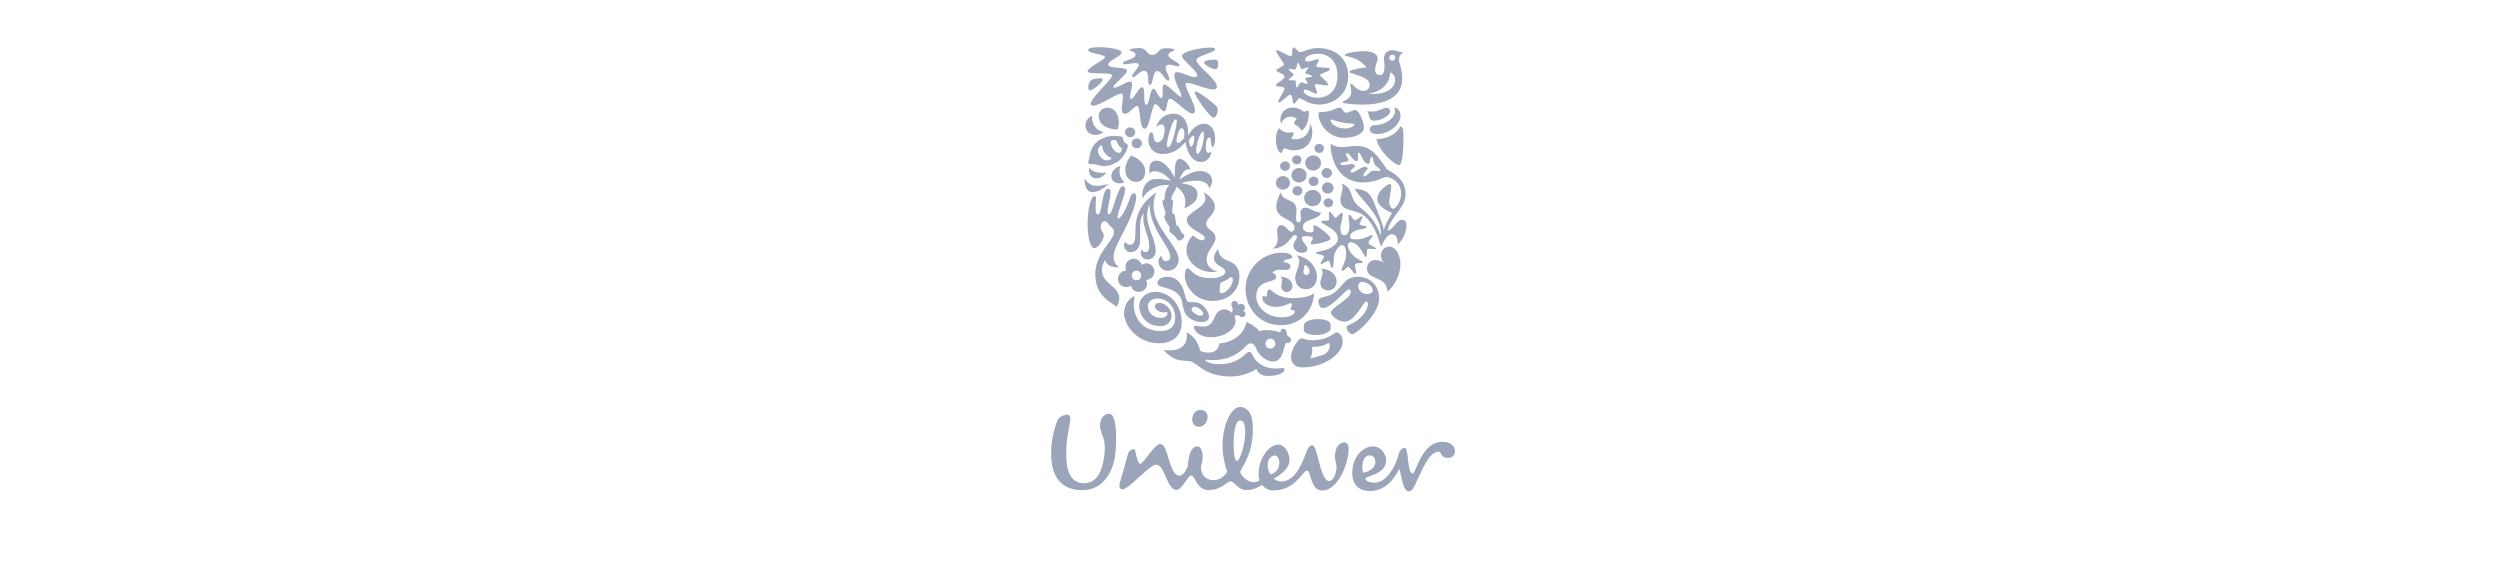 <svg width="177" height="40" viewBox="0 0 177 40" fill="none" xmlns="http://www.w3.org/2000/svg">
<path d="M102.15 31.282C102.674 31.285 103.016 31.574 103.013 31.942C103.012 32.199 102.814 32.422 102.536 32.42C101.946 32.416 102.095 31.985 101.85 31.983C101.193 31.979 100.709 33.207 100.211 34.276C100.012 34.706 99.896 34.785 99.732 34.784C99.32 34.781 99.231 33.677 99.069 33.197C98.72 33.914 98.058 34.773 96.975 34.767C96.352 34.763 95.733 34.439 95.739 33.465C95.746 32.378 96.472 31.599 97.21 31.603C97.768 31.607 98.141 32.169 98.139 32.568C98.132 33.64 96.687 33.662 96.686 33.886C96.684 34.094 97.061 34.177 97.274 34.178C98.194 34.184 98.818 32.978 99.026 32.158C99.062 32.015 99.193 31.711 99.456 31.713C99.752 31.715 99.609 33.52 100.019 33.523C100.266 33.525 100.607 31.272 102.15 31.282ZM88.69 29.98C88.798 31.911 88.133 32.713 87.798 33.407C87.852 33.677 88.319 34.138 88.761 34.141C88.925 34.142 89.123 34.063 89.173 33.999C89.141 33.888 89.108 33.744 89.109 33.535C89.117 32.416 89.861 31.477 90.501 31.481C91.01 31.485 91.301 32.142 91.298 32.574C91.295 33.085 90.849 33.499 90.19 33.894C90.305 34.006 90.517 34.088 90.698 34.089C91.633 34.095 92.13 32.995 92.499 31.989C92.566 31.798 92.683 31.527 92.912 31.529C93.306 31.531 93.454 34.058 94.109 34.062C94.389 34.064 94.621 33.505 94.624 33.074C94.626 32.754 94.512 32.721 94.515 32.258C94.518 31.747 94.8 31.317 95.178 31.32C95.407 31.321 95.489 31.544 95.487 31.815C95.48 32.839 94.713 34.737 93.599 34.73C92.76 34.725 92.835 33.318 92.54 33.317C92.21 33.315 91.742 34.734 90.12 34.724C89.856 34.723 89.578 34.593 89.351 34.336C88.956 34.59 88.626 34.699 88.249 34.697C87.643 34.693 87.384 34.084 87.138 34.083C86.842 34.081 86.511 34.702 85.526 34.696C84.739 34.691 84.614 33.669 84.336 33.667C84.089 33.665 83.705 34.685 83.296 34.682C82.606 34.678 82.471 32.904 81.863 32.9C81.387 32.897 79.873 34.689 79.465 34.645C79.301 34.628 79.233 34.508 79.251 34.348C79.276 34.127 79.475 33.536 79.556 33.257C79.692 32.772 79.817 32.24 79.886 32.07C79.954 31.899 80.138 31.778 80.284 31.792C80.357 31.799 80.378 31.933 80.401 32.044C80.481 32.44 80.594 32.843 80.725 32.844C80.955 32.846 81.725 31.427 82.168 31.43C82.71 31.433 82.76 33.672 83.498 33.677C83.745 33.678 83.928 33.392 84.093 33.041C84.114 32.448 84.283 31.604 84.775 31.607C85.12 31.609 85.279 32.361 85.028 33.015C85.023 33.798 85.546 33.993 85.892 33.995C86.137 33.996 86.561 33.922 86.897 33.404C86.709 32.991 86.579 32.158 86.562 31.855C86.474 30.305 87.096 28.851 87.767 28.815C88.259 28.789 88.649 29.245 88.69 29.98ZM78.891 29.716C79.035 30.229 79.048 30.899 78.992 31.858C78.918 33.169 78.235 34.747 76.562 34.704C75.119 34.665 74.486 33.749 74.428 32.358C74.401 31.703 74.453 31.048 74.738 30.123C74.889 29.627 75.022 29.452 75.481 29.359C75.842 29.297 75.807 29.664 75.723 30.097C75.537 31.054 75.45 31.517 75.51 32.604C75.567 33.756 76.106 34.207 76.697 34.211C77.582 34.233 77.98 33.516 78.152 32.477C78.288 31.647 78.192 31.247 78.111 30.991C78.065 30.845 77.93 30.518 77.895 30.276C77.816 29.742 78.105 29.392 78.369 29.313C78.665 29.234 78.779 29.38 78.891 29.716ZM90.251 32.248C90.102 32.247 89.758 32.404 89.754 32.916C89.752 33.317 89.897 33.508 89.963 33.59C90.439 33.448 90.573 33.064 90.576 32.745C90.577 32.474 90.43 32.249 90.251 32.248ZM96.992 32.242C96.368 32.238 96.412 33.229 96.509 33.469C96.969 33.393 97.265 33.122 97.349 32.883C97.433 32.642 97.337 32.244 96.992 32.242ZM87.774 29.773C87.447 29.791 87.29 30.791 87.35 31.844C87.388 32.532 87.492 32.638 87.59 32.632C87.771 32.623 88.212 31.398 88.156 30.408C88.13 29.961 88.02 29.758 87.774 29.773ZM84.989 29.019C85.268 29.02 85.473 29.196 85.494 29.453C85.525 29.821 85.26 30.219 84.9 30.217C84.587 30.215 84.429 29.997 84.41 29.733C84.382 29.333 84.677 29.017 84.989 29.019ZM88.244 22.806C88.62 22.929 89.05 23.272 89.155 23.449C89.304 23.396 89.479 23.369 89.68 23.369C89.961 23.369 90.276 23.421 90.653 23.536C90.67 23.421 90.688 23.28 90.863 23.279C91.126 23.279 91.056 23.57 91.144 23.737C91.188 23.825 91.407 23.878 91.407 24.054C91.407 24.222 91.266 24.284 91.179 24.284C91.144 24.284 91.1 24.275 91.074 24.266C90.899 24.328 90.891 25.596 90.156 25.596C89.612 25.597 89.113 25.148 88.893 24.585C88.832 24.418 88.701 24.312 88.578 24.312C88.438 24.312 88.359 24.339 88.193 24.524C87.721 25.044 86.933 25.493 85.96 25.494C85.662 25.494 85.426 25.468 85.365 25.469C85.329 25.469 85.329 25.477 85.329 25.486C85.329 25.548 85.627 25.786 86.276 25.785C87.817 25.784 88.193 24.911 88.438 24.911C88.473 24.911 88.578 24.911 88.64 25.052C88.999 25.896 89.784 26.089 90.274 26.089C90.695 26.088 90.673 26.053 90.804 26.053C90.936 26.053 90.945 26.132 90.945 26.185C90.945 26.379 90.515 26.618 89.754 26.619C89.307 26.619 89.035 26.381 88.956 26.117C88.519 26.399 87.853 26.655 87.196 26.656C85.401 26.657 84.945 25.873 84.384 25.619C83.954 25.426 83.298 25.805 82.377 24.775C82.5 24.802 82.667 24.81 82.798 24.81C83.603 24.809 84.032 24.413 84.031 23.779C84.031 23.699 84.022 23.612 84.014 23.533C84.259 23.63 84.82 24.051 84.952 24.799C84.97 24.888 85.329 24.967 85.556 24.966C85.872 24.966 86.275 24.833 86.336 24.314C87.387 24.225 88.096 23.599 88.244 22.806ZM94.578 23.53C94.781 23.53 95.062 23.72 95.062 24.185C95.063 25.003 93.834 26.013 92.189 26.014C91.681 26.015 91.408 25.671 91.407 25.326C91.407 24.835 91.679 24.386 91.888 24.145C91.984 24.032 92.081 23.946 92.169 23.946C92.24 23.946 92.451 24.092 92.926 24.092C93.815 24.091 94.349 23.703 94.578 23.53ZM94.051 24.289C94 24.289 93.701 24.557 93.006 24.558L92.892 24.558C92.9 24.635 92.909 24.687 92.909 24.756C92.909 24.962 92.857 25.178 92.787 25.384L93.746 25.108C94.06 24.91 94.148 24.66 94.148 24.47C94.147 24.315 94.095 24.289 94.051 24.289ZM89.944 23.976C89.751 23.976 89.594 24.135 89.594 24.329C89.594 24.523 89.752 24.681 89.944 24.681C90.137 24.681 90.295 24.523 90.295 24.328C90.294 24.134 90.137 23.976 89.944 23.976ZM81.766 20.667C82.84 20.666 83.666 21.57 83.667 22.859C83.668 23.44 83.349 24.302 82.053 24.303C80.517 24.304 79.583 23.016 79.582 22.18C79.581 21.479 80.052 21.036 80.345 20.967C80.035 22.214 80.729 23.442 82.15 23.441C82.86 23.44 83.206 23.09 83.205 22.484C83.205 21.809 82.734 21.136 81.943 21.137C81.544 21.137 81.269 21.359 81.269 21.666C81.269 22.178 81.705 22.503 82.158 22.502C82.459 22.502 82.655 22.382 82.655 22.186C82.655 22.152 82.646 22.109 82.628 22.083C82.592 22.101 82.521 22.117 82.433 22.118C82.069 22.118 81.775 21.913 81.775 21.708C81.775 21.546 81.89 21.444 82.05 21.444C82.583 21.444 82.947 21.972 82.948 22.356C82.948 22.748 82.656 23.09 82.158 23.091C81.102 23.091 80.657 22.247 80.656 21.683C80.656 21.078 81.179 20.667 81.766 20.667ZM87.405 21.309C87.569 21.308 87.656 21.447 87.673 21.593C87.733 21.537 87.784 21.512 87.862 21.512C88.035 21.512 88.138 21.641 88.139 21.78C88.139 21.87 88.087 21.951 88.018 22C88.122 22.049 88.182 22.122 88.182 22.228C88.182 22.359 88.079 22.457 87.941 22.457C87.811 22.457 87.734 22.31 87.596 22.31C87.518 22.31 87.432 22.343 87.397 22.392C87.45 22.506 87.475 22.619 87.476 22.725C87.476 23.361 86.623 23.874 85.735 23.875C84.847 23.876 84.527 23.355 84.527 23.143C84.527 23.095 84.562 23.07 84.622 23.07C84.769 23.07 84.803 23.119 85.2 23.118C86.148 23.118 85.811 21.904 86.698 21.904C86.819 21.903 87.087 21.985 87.181 22.148C87.25 22.066 87.276 21.985 87.276 21.911C87.276 21.773 87.181 21.666 87.181 21.537C87.181 21.398 87.276 21.309 87.405 21.309ZM93.294 22.592C93.822 22.591 94.208 22.737 94.208 22.987L94.208 23.186C94.208 23.281 94.192 23.377 94.12 23.436C93.894 23.626 93.551 23.721 93.172 23.721C92.697 23.722 92.31 23.558 92.31 23.394L92.309 22.998C92.309 22.877 92.652 22.592 93.294 22.592ZM96.148 19.597C96.855 19.597 97.641 20.067 97.642 21.128C97.643 22.257 96.006 23.661 95.761 23.661C95.56 23.661 95.342 23.38 95.342 23.191C95.342 23.132 95.368 23.054 95.542 22.986C96.378 22.66 96.857 21.907 96.857 21.522C96.857 21.436 96.813 21.351 96.7 21.351C96.552 21.352 95.918 22.772 95.21 22.772C94.721 22.773 94.223 22.337 94.223 22.132C94.223 21.789 95.637 21.155 95.636 20.676C95.636 20.496 95.549 20.488 95.479 20.488C95.296 20.488 94.284 21.815 93.631 21.816C93.474 21.816 93.343 21.525 93.342 21.303C93.342 21.183 93.42 21.098 93.7 21.037C95.2 20.702 94.867 19.599 96.148 19.597ZM90.771 17.886C91.156 17.886 91.48 18.018 91.481 18.186C91.481 18.417 90.911 18.276 90.868 18.55C91.271 18.602 91.368 18.744 91.368 18.859C91.368 19.054 91.192 19.116 91.026 19.116C90.903 19.116 90.763 19.09 90.614 19.09C90.421 19.09 90.229 19.134 90.072 19.321C90.186 19.338 90.352 19.418 90.352 19.595C90.353 20.108 88.943 19.684 88.944 21.004C88.945 21.703 89.663 22.464 90.749 22.463C91.309 22.462 91.668 22.276 91.668 22.063C91.668 21.895 91.371 22.011 91.37 21.869C91.37 21.807 91.475 21.691 91.475 21.594C91.475 21.551 91.44 21.471 91.37 21.471C91.212 21.471 90.914 21.727 90.31 21.728C89.837 21.728 89.373 21.455 89.373 21.083C89.373 21.003 89.408 20.959 89.46 20.959C89.513 20.959 89.583 20.994 89.644 20.994C89.697 20.994 89.706 20.959 89.706 20.861C89.705 20.764 89.705 20.489 89.871 20.489C90.038 20.489 90.354 21.108 91.562 21.107C91.963 21.107 92.743 21.027 93.032 20.761C93.024 21.734 92.272 23.018 90.697 23.02C89.06 23.021 88.183 21.694 88.182 20.473C88.181 19.119 89.274 17.888 90.771 17.886ZM82.59 19.597C83.017 19.597 83.33 19.719 83.617 20.155C83.879 20.547 83.923 21.202 84.062 21.324C84.131 21.385 84.245 21.402 84.323 21.402C84.41 21.402 84.488 21.393 84.549 21.393C85.175 21.393 85.602 22.099 85.602 22.413C85.603 22.701 85.351 22.805 85.038 22.806C84.663 22.806 84.237 22.589 84.019 22.345C83.854 22.171 83.767 21.821 83.697 21.394C83.626 20.949 83.278 20.573 82.582 20.401C82.025 20.261 81.947 20.157 81.947 20.008C81.947 19.764 82.286 19.598 82.59 19.597ZM84.575 21.715C84.48 21.715 84.358 21.786 84.358 21.916C84.359 22.074 84.75 22.353 85.011 22.353C85.141 22.353 85.185 22.274 85.185 22.213C85.184 21.986 84.793 21.715 84.575 21.715ZM79.492 13.181C79.607 13.181 79.66 13.294 79.661 13.408C79.661 13.826 79.121 15.03 79.121 15.37C79.121 15.422 79.139 15.466 79.183 15.466C79.406 15.466 79.848 14.524 79.989 14.053C80.069 13.808 80.175 13.677 80.273 13.677C80.362 13.677 80.442 13.773 80.442 13.974C80.442 14.445 79.999 15.553 79.61 16.295C79.309 16.87 78.84 17.699 78.84 18.161C78.841 18.397 78.885 18.64 79.231 18.937C78.663 18.903 78.432 18.851 78.219 18.415C77.272 20.273 79.969 20.088 79.047 21.736C78.878 21.441 77.548 21.136 77.546 19.41C77.545 17.918 78.874 17.045 78.874 16.426C78.874 16.304 78.829 16.199 78.714 16.103C78.421 15.859 78.412 15.659 78.181 15.659C78.013 15.659 77.809 16.043 78.022 16.383C78.093 16.496 78.155 16.566 78.156 16.671C78.156 16.915 77.766 17.569 77.491 17.569C77.216 17.569 77.003 16.899 77.002 15.817C77.001 14.857 77.222 13.889 77.497 13.889C77.576 13.889 77.603 13.941 77.603 14.011C77.603 14.125 77.568 14.351 77.568 14.735C77.569 15.145 77.666 15.18 77.746 15.18C78.048 15.18 77.984 13.365 78.472 13.365C78.587 13.365 78.623 13.478 78.623 13.618C78.623 14.028 78.419 14.63 78.42 14.961C78.42 15.127 78.465 15.179 78.544 15.179C78.758 15.179 79.128 13.181 79.492 13.181ZM86.23 17.619C86.309 18.061 86.49 18.29 86.879 18.435C87.648 18.714 87.752 19.139 87.752 19.59C87.753 20.355 87.21 21.307 85.811 21.309C84.687 21.309 83.883 20.324 83.882 19.491C83.882 19.262 83.942 19.007 84.089 19.007C84.219 19.007 84.262 19.108 84.366 19.21C84.755 19.593 85.178 19.694 85.791 19.693C86.344 19.693 86.75 19.472 86.75 19.242C86.75 18.86 85.946 18.852 85.945 18.274C85.945 18.129 86.04 17.883 86.23 17.619ZM96.419 19.957C96.297 19.957 96.167 20.051 96.167 20.283C96.167 20.538 96.368 20.701 96.481 20.752C96.543 20.787 96.639 20.821 96.734 20.82C96.987 20.82 97.188 20.752 97.188 20.546C97.188 20.282 96.794 19.956 96.419 19.957ZM87.139 19.625C87.07 19.625 86.993 19.76 86.785 19.854C86.489 19.988 86.371 19.965 86.371 20.263C86.371 20.373 86.345 20.517 86.345 20.594C86.345 20.696 86.363 20.755 86.484 20.755C86.795 20.755 87.286 20.236 87.286 19.794C87.286 19.675 87.217 19.625 87.139 19.625ZM90.659 19.586C91.166 19.586 91.509 19.913 91.509 20.249C91.509 20.478 91.343 20.674 91.097 20.674C90.87 20.674 90.712 20.488 90.712 20.276C90.712 20.126 90.773 19.984 90.773 19.851C90.773 19.762 90.746 19.674 90.659 19.586ZM98.363 17.459C98.798 17.458 99.147 18.021 99.147 18.681C99.148 19.383 98.818 20.146 98.229 20.667C98.219 19.497 96.783 19.871 96.782 19.021C96.782 18.657 97.043 18.413 97.356 18.413C97.635 18.413 97.853 18.491 98.009 18.647C97.853 18.5 97.774 18.292 97.774 18.092C97.773 17.762 97.982 17.459 98.363 17.459ZM80.164 18.323C80.501 18.265 80.748 18.499 80.828 18.768C80.898 18.705 81.003 18.66 81.117 18.646C81.412 18.608 81.695 18.848 81.73 19.171C81.757 19.485 81.543 19.746 81.228 19.807C81.195 19.813 81.153 19.818 81.153 19.818C81.179 19.881 81.196 19.935 81.206 20.024C81.241 20.357 81.022 20.617 80.699 20.661C80.382 20.704 80.147 20.519 80.076 20.232C80.006 20.277 79.901 20.309 79.787 20.322C79.472 20.358 79.193 20.126 79.156 19.82C79.114 19.471 79.391 19.207 79.647 19.168C79.682 19.163 79.734 19.155 79.734 19.155C79.707 19.092 79.695 19.03 79.69 18.976C79.659 18.64 79.86 18.375 80.164 18.323ZM93.556 19.017C94.211 19.061 94.632 19.458 94.632 19.927C94.633 20.273 94.388 20.564 94.028 20.565C93.698 20.565 93.478 20.327 93.478 20.035C93.478 19.778 93.644 19.548 93.644 19.3C93.643 19.211 93.617 19.114 93.556 19.017ZM91.82 18.08C92.74 18.256 93.24 18.955 93.241 19.61C93.241 20.062 92.962 20.477 92.471 20.478C92.024 20.478 91.701 20.169 91.701 19.673C91.701 19.301 91.987 18.912 91.987 18.531C91.987 18.381 91.943 18.23 91.82 18.08ZM80.422 19.165C80.239 19.187 80.109 19.357 80.13 19.545C80.151 19.732 80.317 19.866 80.5 19.844C80.683 19.822 80.813 19.653 80.792 19.465C80.77 19.277 80.605 19.143 80.422 19.165ZM92.391 18.77C92.32 18.77 92.347 18.876 92.329 18.991C92.32 19.08 92.277 19.186 92.277 19.257C92.277 19.381 92.365 19.478 92.487 19.478C92.628 19.478 92.715 19.354 92.715 19.212C92.715 19.026 92.548 18.77 92.391 18.77ZM94.131 14.989C94.264 14.988 94.45 15.42 94.538 15.42C94.68 15.42 94.874 15.067 95.006 15.067C95.05 15.067 95.068 15.094 95.068 15.173C95.068 15.499 94.901 15.869 94.901 16.186C94.901 16.406 94.972 16.662 95.193 16.662C95.379 16.662 95.538 16.38 95.537 16.071C95.537 15.719 95.475 15.446 95.475 15.304C95.475 15.243 95.501 15.217 95.537 15.217C95.669 15.225 95.793 15.586 95.935 15.586C96.094 15.586 96.33 15.295 96.427 15.295C96.454 15.295 96.462 15.33 96.462 15.339C96.463 15.471 96.26 15.762 96.26 15.877C96.26 15.973 96.772 15.991 96.773 16.079C96.773 16.211 96.236 16.212 95.98 16.326C95.732 16.432 95.582 16.564 95.582 16.741C95.582 16.917 95.759 16.952 96.007 16.952C96.597 16.951 97.011 16.634 97.144 16.634C97.17 16.634 97.188 16.651 97.188 16.678C97.188 16.766 96.888 17.057 96.888 17.189C96.888 17.339 97.436 17.514 97.427 17.602C97.418 17.629 97.383 17.638 97.321 17.638C97.224 17.638 97.074 17.612 96.959 17.612C96.888 17.612 96.826 17.62 96.8 17.656C96.739 17.727 96.818 18.193 96.695 18.193C96.58 18.194 96.279 17.154 95.6 17.155C95.503 17.155 95.433 17.234 95.433 17.367C95.433 17.719 95.778 18.124 96.105 18.317C96.253 18.414 96.501 18.511 96.501 18.564C96.501 18.669 95.937 18.573 95.937 18.749C95.938 18.908 96.008 19.146 96.009 19.287C96.009 19.331 96 19.384 95.947 19.384C95.841 19.384 95.584 18.9 95.46 18.9C95.355 18.9 95.125 19.19 95.027 19.191C95.001 19.191 94.984 19.164 94.984 19.138C94.983 18.935 95.31 18.477 95.309 18.027C95.309 17.816 95.282 17.358 95.026 17.358C94.814 17.358 94.576 17.693 94.47 18.028C94.408 18.222 94.453 18.971 94.312 18.971C94.179 18.971 94.214 18.469 94.037 18.469C93.907 18.469 93.624 18.707 93.527 18.707C93.509 18.707 93.492 18.698 93.492 18.681C93.491 18.576 93.747 18.231 93.747 18.161C93.747 18.029 93.164 18.012 93.164 17.906C93.164 17.844 93.394 17.8 93.605 17.764C94.054 17.685 94.717 17.358 94.716 16.901C94.716 16.389 94.221 16.169 93.895 15.958C93.728 15.852 93.542 15.765 93.542 15.694C93.542 15.624 93.754 15.623 93.842 15.623C93.975 15.623 94.106 15.614 94.105 15.508C94.105 15.429 94.087 15.271 94.087 15.147C94.087 15.059 94.096 14.989 94.131 14.989ZM85.216 13.608C85.674 13.855 86.011 14.271 86.011 14.611C86.012 15.197 85.391 15.47 85.391 15.835C85.391 16.26 86.056 16.328 86.057 16.855C86.057 17.288 85.427 17.79 85.427 18.351C85.428 18.784 85.739 19.141 86.214 19.2C86.059 19.234 85.921 19.26 85.774 19.26C84.901 19.261 84.002 18.556 84.002 17.715C84.001 17.298 84.183 16.933 84.458 16.669C84.701 16.873 84.942 17.009 85.098 17.008C85.236 17.008 85.297 16.941 85.297 16.839C85.296 16.523 84.026 16.236 84.025 15.565C84.025 15.021 85.338 14.731 85.338 14.059C85.337 13.948 85.294 13.753 85.216 13.608ZM81.892 13.608C81.709 13.923 81.666 14.333 81.666 14.587C81.668 16.071 83.451 17.457 83.452 18.374C83.452 18.749 83.183 19.169 82.688 19.17C82.253 19.17 82.018 18.82 82.018 18.533C82.018 18.305 82.174 18.131 82.226 18.131C82.252 18.131 82.261 18.148 82.261 18.209C82.261 18.331 82.357 18.489 82.557 18.489C82.74 18.488 82.861 18.357 82.861 18.191C82.86 17.467 81.39 16.202 81.388 14.464C81.31 14.657 81.215 14.901 81.215 15.268C81.216 16.106 81.825 16.979 81.826 17.764C81.826 18.088 81.575 18.376 81.261 18.376C80.896 18.376 80.766 18.089 80.765 17.905C80.765 17.783 80.817 17.669 80.852 17.669C80.896 17.669 80.878 17.853 81.079 17.852C81.287 17.852 81.365 17.703 81.365 17.433C81.364 16.709 80.947 16.194 80.946 15.443C80.946 15.329 80.946 15.207 80.971 15.094C80.745 15.365 80.72 15.749 80.72 16.089L80.721 16.98C80.721 17.582 80.418 17.853 80.052 17.853C79.817 17.854 79.582 17.67 79.582 17.347C79.582 17.304 79.608 17.147 79.66 17.147C79.73 17.146 79.782 17.33 79.982 17.329C80.365 17.329 80.391 16.954 80.39 16.203C80.389 15.339 80.745 14.351 81.892 13.608ZM90.688 13.608C90.785 14.357 91.792 13.977 91.793 14.885C91.793 15.017 91.758 15.211 91.758 15.378C91.758 15.572 91.776 15.74 91.925 15.74C92.075 15.74 92.11 15.634 92.11 15.493C92.11 15.351 92.074 15.175 92.074 15.079C92.074 14.77 92.295 14.7 92.427 14.7C92.763 14.699 93.02 15.043 93.524 15.042C93.409 15.606 92.243 15.457 92.243 16.074C92.243 16.383 92.553 16.453 92.756 16.453C92.942 16.452 93.004 16.426 93.003 16.267C93.003 16.179 92.985 16.082 92.985 16.02C92.985 15.985 93.012 15.95 93.056 15.95C93.251 15.95 94.203 16.672 94.204 16.892C94.204 17.094 93.199 17.298 92.907 17.298C92.819 17.298 92.801 17.236 92.801 17.201C92.801 17.14 92.951 16.954 92.951 16.849C92.951 16.77 92.818 16.717 92.465 16.717C92.297 16.717 92.173 16.735 92.173 16.868C92.173 17.105 92.563 17.395 92.563 17.616C92.563 17.792 92.457 17.898 92.174 17.898C91.936 17.898 91.575 17.713 91.575 17.405C91.574 17.159 91.829 16.912 91.829 16.762C91.829 16.718 91.795 16.647 91.689 16.647C91.362 16.648 91.274 17.511 90.117 17.609C90.303 17.442 90.461 17.256 90.461 16.878C90.461 16.693 90.417 16.543 90.417 16.34C90.416 16.076 90.54 15.943 90.716 15.943C91.043 15.943 91.202 16.401 91.415 16.401C91.53 16.401 91.653 16.295 91.653 16.137C91.652 15.466 90.363 15.565 90.362 14.622C90.362 14.366 90.449 14.049 90.688 13.608ZM94.219 10.186C94.263 10.186 94.445 10.415 95.034 10.414C95.338 10.414 95.615 10.334 96.057 10.334C97.095 10.333 97.555 11.061 98.198 11.991C98.586 12.236 99.514 12.63 99.515 13.745C99.516 14.728 98.484 15.273 98.236 16.326C98.633 16.282 98.866 15.562 99.274 15.561C99.482 15.561 99.577 15.728 99.578 15.992C99.578 16.378 99.362 16.957 98.946 17.317C98.954 17.282 98.954 17.238 98.954 17.185C98.954 16.94 98.859 16.589 98.581 16.589C98.15 16.59 98.011 17.064 97.769 17.459C97.517 16.564 97.178 15.756 96.572 15.266C95.958 14.766 94.9 15.039 94.899 14.126C94.899 13.88 95.055 13.529 95.054 13.248C95.054 13.152 95.037 13.064 94.984 12.994C95.817 13.309 95.523 13.871 96.035 14.45C96.354 14.818 97.238 15.168 97.751 16.686C97.76 16.642 97.768 16.529 97.768 16.45C97.767 15.15 96.069 13.879 95.921 13.353C96.907 13.466 97.081 13.712 97.55 15.027C97.645 15.3 97.958 15.976 97.959 16.309C98.097 15.87 98.27 15.562 98.554 15.088C98.27 14.94 97.515 14.624 97.515 14.106C97.514 13.501 98.259 13.026 98.413 13.026C98.483 13.026 98.5 13.087 98.5 13.202C98.5 13.517 98.353 14.026 98.354 14.299C98.354 14.544 98.51 14.781 98.649 14.781C98.796 14.781 99.203 14.254 99.203 13.736C99.202 12.806 98.395 12.526 98.146 12.526C97.912 12.526 97.487 12.913 96.491 12.913C94.63 12.915 94.203 11.047 94.202 10.23C94.202 10.195 94.211 10.186 94.219 10.186ZM83.567 11.256C83.778 11.255 84.173 11.623 84.279 12C84.235 11.991 84.191 11.983 84.147 11.983C83.866 11.983 83.708 12.257 83.48 12.719C83.989 12.384 84.463 12.111 84.999 12.11C85.456 12.11 85.817 12.383 85.817 12.802C85.817 12.982 85.73 13.179 85.615 13.35C85.545 12.965 85.219 12.794 84.657 12.795C84.332 12.795 83.946 12.855 83.638 12.966C84.631 13.103 84.781 13.453 84.781 13.77C84.782 14.309 84.229 14.575 83.859 14.755C83.894 14.601 83.921 14.438 83.921 14.267C83.92 13.941 83.797 13.574 83.296 13.215C83.218 13.566 82.937 13.78 82.937 14.054C82.937 14.156 83.007 14.191 83.06 14.191C83.06 14.345 82.99 14.781 82.99 14.892C82.99 15.123 83.043 15.166 83.157 15.191C83.228 15.388 83.231 15.718 83.279 15.895C83.307 15.996 83.386 16.021 83.448 16.021C83.518 16.192 83.607 16.449 83.774 16.568C83.808 16.594 83.853 16.654 83.853 16.705C83.853 16.859 83.616 17.031 83.466 17.031C83.422 17.031 83.347 17.004 83.279 16.846C83.224 16.717 82.798 16.458 82.772 16.304C82.798 16.278 82.816 16.227 82.816 16.167C82.816 15.928 82.429 15.654 82.428 15.278C82.472 15.261 82.516 15.192 82.516 15.115C82.516 14.901 82.287 14.482 82.287 14.2C82.383 14.2 82.436 14.191 82.445 14.054C82.462 13.772 82.523 13.352 82.795 13.113C82.734 13.104 82.655 13.096 82.549 13.096C82.022 13.096 81.206 13.396 80.899 14.064C80.881 13.961 80.872 13.868 80.872 13.782C80.871 13.226 81.214 12.857 81.469 12.746C81.6 12.686 81.758 12.669 81.934 12.669C82.215 12.669 82.549 12.728 82.892 12.788C82.593 12.403 82.136 12.121 81.758 12.121C81.582 12.122 81.442 12.182 81.398 12.327C81.38 12.25 81.371 12.122 81.371 12.036C81.371 11.617 81.511 11.377 81.88 11.377C82.425 11.377 82.891 12.009 83.173 12.599L83.173 12.599L83.173 12.523C83.173 11.701 83.198 11.281 83.535 11.257L83.567 11.256ZM94.04 14.039C94.234 14.038 94.383 14.181 94.383 14.349C94.383 14.543 94.234 14.678 94.041 14.678C93.868 14.678 93.71 14.543 93.709 14.35C93.709 14.182 93.867 14.039 94.04 14.039ZM92.936 13.442C93.27 13.442 93.542 13.703 93.543 14.022C93.543 14.341 93.271 14.603 92.938 14.603C92.604 14.603 92.332 14.343 92.332 14.023C92.331 13.704 92.603 13.443 92.936 13.442ZM91.857 13.174C92.05 13.174 92.208 13.325 92.208 13.51C92.208 13.695 92.05 13.847 91.857 13.847C91.666 13.847 91.508 13.696 91.508 13.511C91.508 13.326 91.666 13.174 91.857 13.174ZM94.005 12.911C94.233 12.911 94.417 13.088 94.417 13.306C94.418 13.525 94.234 13.702 94.005 13.702C93.779 13.702 93.594 13.526 93.594 13.307C93.594 13.088 93.778 12.912 94.005 12.911ZM76.787 12.639C77.06 13.037 77.314 13.158 77.64 13.158C77.885 13.157 78.157 13.105 78.511 13.027C78.049 13.409 77.659 13.608 77.369 13.608C76.997 13.609 76.788 13.297 76.787 12.639ZM90.831 12.468C91.103 12.468 91.332 12.687 91.332 12.947C91.332 13.208 91.104 13.427 90.832 13.427C90.56 13.427 90.332 13.209 90.332 12.948C90.332 12.688 90.559 12.468 90.831 12.468ZM93.006 12.5C93.199 12.5 93.357 12.651 93.357 12.836C93.357 13.021 93.199 13.173 93.006 13.173C92.813 13.173 92.655 13.022 92.655 12.837C92.655 12.652 92.813 12.5 93.006 12.5ZM79.326 11.744C79.29 11.848 79.263 11.96 79.263 12.143C79.264 12.402 79.355 12.662 79.609 12.896C79.536 12.948 79.418 12.983 79.255 12.983C78.937 12.983 78.683 12.784 78.683 12.472C78.683 12.039 79.117 11.796 79.326 11.744ZM91.969 11.895C92.268 11.895 92.505 12.122 92.506 12.408C92.506 12.694 92.269 12.921 91.971 12.921C91.674 12.922 91.437 12.695 91.437 12.409C91.436 12.123 91.673 11.896 91.969 11.895ZM80.079 11.024C80.533 11.153 81.086 11.56 81.087 12.141C81.087 12.513 80.879 12.877 80.434 12.878C79.972 12.878 79.672 12.489 79.671 12.021C79.671 11.631 79.879 11.249 80.079 11.024ZM77.104 11.867C77.322 12.153 77.685 12.239 78.02 12.238C78.129 12.238 78.247 12.229 78.347 12.212C78.111 12.499 77.848 12.629 77.621 12.629C77.322 12.629 77.096 12.404 77.095 11.997C77.095 11.954 77.095 11.911 77.104 11.867ZM93.933 11.894C94.135 11.893 94.302 12.053 94.302 12.246C94.302 12.44 94.136 12.6 93.934 12.6C93.734 12.6 93.567 12.441 93.567 12.247C93.567 12.054 93.734 11.894 93.933 11.894ZM96.212 10.808C96.177 10.808 96.136 10.834 96.136 10.94C96.136 11.036 96.154 11.098 96.154 11.211C96.154 11.326 96.128 11.405 96.024 11.405C95.79 11.405 95.581 10.852 95.382 10.852C95.338 10.852 95.295 10.879 95.295 10.923C95.295 11.028 95.469 11.221 95.469 11.317C95.469 11.528 94.906 11.414 94.906 11.59C94.906 11.669 94.984 11.695 95.088 11.695C95.27 11.695 95.556 11.616 95.703 11.616C95.79 11.616 95.92 11.633 95.92 11.747C95.92 11.87 95.608 12.028 95.608 12.142C95.608 12.195 95.66 12.221 95.704 12.221C95.938 12.22 96.352 11.808 96.646 11.808C96.698 11.808 96.828 11.834 96.828 11.913C96.828 12.027 96.534 12.229 96.534 12.396C96.534 12.44 96.56 12.492 96.612 12.492C96.767 12.492 96.975 12.08 97.27 12.079C97.383 12.079 97.547 12.123 97.634 12.123C97.704 12.123 97.73 12.079 97.73 12.052C97.73 11.868 97.27 11.851 97.226 11.333C97.217 11.254 97.191 11.114 97.096 11.114C96.94 11.114 97.061 11.597 96.888 11.597C96.49 11.598 96.359 10.808 96.212 10.808ZM90.979 11.425C91.172 11.425 91.33 11.576 91.331 11.761C91.331 11.946 91.173 12.098 90.98 12.098C90.787 12.098 90.629 11.947 90.629 11.762C90.629 11.577 90.787 11.425 90.979 11.425ZM92.969 11.003C93.276 11.003 93.531 11.246 93.531 11.541C93.531 11.835 93.277 12.079 92.97 12.079C92.663 12.08 92.409 11.836 92.408 11.542C92.408 11.247 92.662 11.003 92.969 11.003ZM78.916 9.621C78.988 9.621 79.061 9.624 79.115 9.629C79.279 9.647 79.409 9.649 79.451 9.69C79.525 9.76 79.481 9.894 79.597 10.045C79.713 10.196 79.851 10.175 79.852 10.339C79.852 10.47 79.598 11.241 78.945 11.554C78.637 11.701 78.392 11.762 78.183 11.762C77.829 11.762 77.584 11.616 77.367 11.616C77.33 11.616 77.285 11.633 77.212 11.633C77.131 11.633 77.04 11.547 77.04 11.469C77.04 11.434 77.05 11.4 77.067 11.373C77.194 11.174 77.077 10.38 77.864 9.899C78.262 9.657 78.617 9.621 78.916 9.621ZM99.148 8.934C99.386 9.018 99.362 9.379 99.362 9.84C99.363 10.644 99.282 11.664 99.068 11.683C98.747 11.709 97.565 10.637 97.458 9.841C97.778 9.875 98.77 9.715 99.148 8.934ZM91.811 10.996C91.995 10.995 92.144 11.138 92.145 11.315C92.145 11.492 91.996 11.635 91.811 11.635C91.629 11.635 91.48 11.492 91.48 11.315C91.48 11.139 91.629 10.996 91.811 10.996ZM83.092 8.047C83.763 8.047 84.12 8.65 84.121 9.323C84.121 9.418 84.112 9.521 84.096 9.616C84.384 9.133 84.783 8.762 85.216 8.761C85.776 8.761 86.032 9.252 86.032 9.804C86.032 10.045 85.965 10.399 85.855 10.399C85.744 10.4 85.761 10.201 85.744 10.02C85.727 9.787 85.684 9.735 85.607 9.735C85.463 9.736 85.37 10.081 85.371 10.4C85.371 10.598 85.405 10.822 85.557 10.822C85.642 10.822 85.719 10.779 85.77 10.727C85.736 11.124 85.447 11.469 85.04 11.47C84.293 11.47 84.012 10.582 83.926 10.065C83.477 10.548 83.061 10.902 82.314 10.903C81.617 10.903 81.302 10.386 81.302 9.895C81.302 9.748 81.353 9.369 81.531 9.369C81.743 9.368 81.557 10.075 81.973 10.075C82.075 10.075 82.262 9.988 82.364 9.704C82.423 9.531 82.457 9.351 82.457 9.195C82.456 8.962 82.405 8.816 82.236 8.816C82.091 8.816 81.913 8.928 81.853 8.988C82.057 8.367 82.549 8.048 83.092 8.047ZM77.973 10.289C77.873 10.289 77.737 10.506 77.738 10.679C77.738 11 78.065 11.355 78.364 11.355C78.527 11.355 78.7 11.268 78.7 11.207C78.7 11.19 78.682 11.181 78.654 11.164C78.382 11.043 78.091 10.8 78.036 10.376C78.027 10.315 78.009 10.289 77.973 10.289ZM85.165 9.322C84.987 9.322 84.691 10.176 84.691 10.642C84.691 10.823 84.734 10.901 84.785 10.9C84.997 10.9 85.234 10.072 85.234 9.555C85.234 9.442 85.216 9.322 85.165 9.322ZM92.752 8.758C92.853 8.897 92.912 9.187 92.912 9.318C92.913 10.274 92.24 10.642 91.62 10.643C91.216 10.643 91.013 10.503 90.963 10.503C90.803 10.503 90.812 10.836 90.703 10.828C90.509 10.793 90.333 10.346 90.332 9.873C90.332 9.592 90.399 9.294 90.55 9.075C90.769 9.294 90.962 9.39 91.197 9.39C91.29 9.39 91.4 9.364 91.459 9.364C91.534 9.364 91.585 9.398 91.585 9.459C91.585 9.556 91.501 9.714 91.4 9.802C91.501 9.846 91.61 9.863 91.728 9.863C92.206 9.863 92.752 9.546 92.752 8.758ZM93.398 10.186C93.583 10.186 93.732 10.329 93.732 10.506C93.733 10.682 93.583 10.826 93.399 10.826C93.215 10.826 93.066 10.683 93.065 10.507C93.065 10.33 93.214 10.187 93.398 10.186ZM78.88 9.916C78.744 9.916 78.644 9.933 78.644 10.098C78.645 10.358 78.899 10.817 79.217 10.817C79.362 10.817 79.434 10.66 79.434 10.539C79.434 10.479 79.261 10.378 79.198 10.297C79.098 10.167 79.098 9.994 79.016 9.951C78.971 9.924 78.943 9.916 78.88 9.916ZM80.486 9.802C80.685 9.801 80.849 9.957 80.849 10.148C80.849 10.339 80.686 10.495 80.487 10.495C80.287 10.495 80.123 10.339 80.123 10.149C80.123 9.958 80.286 9.802 80.486 9.802ZM83.237 8.452C82.974 8.453 82.61 9.962 82.611 10.299C82.611 10.359 82.628 10.428 82.704 10.428C82.993 10.428 83.322 8.841 83.322 8.573C83.322 8.504 83.297 8.452 83.237 8.452ZM84.495 9.598C84.41 9.599 84.317 9.702 84.181 9.935C84.198 10.246 84.25 10.384 84.334 10.384C84.427 10.383 84.563 10.081 84.563 9.78C84.563 9.633 84.529 9.598 84.495 9.598ZM83.679 9.073C83.424 9.073 83.298 9.764 83.298 9.945C83.298 10.048 83.349 10.134 83.4 10.134C83.493 10.134 83.612 10.03 83.833 9.78C83.85 9.668 83.85 9.564 83.85 9.435C83.849 9.263 83.781 9.073 83.679 9.073ZM94.814 7.62C95.111 7.619 95.035 7.977 95.306 7.977C95.518 7.977 95.789 7.789 95.95 7.788C96.202 7.788 96.567 8.629 96.567 9.023C96.568 9.48 95.918 9.758 95.147 9.758C94.022 9.76 93.343 8.722 93.342 8.051C93.342 7.997 93.368 7.979 93.393 7.961C93.501 7.885 93.978 8.005 94.594 7.682C94.67 7.638 94.747 7.62 94.814 7.62ZM80.013 9.022C80.213 9.022 80.376 9.178 80.376 9.368C80.377 9.559 80.213 9.715 80.014 9.715C79.814 9.715 79.651 9.559 79.651 9.369C79.65 9.178 79.814 9.022 80.013 9.022ZM77.327 8.201C77.318 8.253 77.318 8.296 77.318 8.349C77.319 8.842 77.609 9.215 78.136 9.362C78.136 9.362 77.873 9.552 77.546 9.553C77.156 9.553 76.847 9.276 76.847 8.886C76.847 8.618 76.992 8.34 77.327 8.201ZM98.686 7.62C99.023 7.661 99.155 7.896 99.155 8.181C99.156 8.792 98.376 9.488 97.523 9.489C97.203 9.489 96.981 9.389 96.981 9.155C96.981 9.054 97.063 8.861 97.334 8.861C98.082 8.861 98.769 8.349 98.769 7.888C98.769 7.754 98.744 7.695 98.686 7.62ZM91.516 7.62C92.053 7.619 92.263 7.917 92.339 7.917C92.423 7.917 92.507 7.829 92.575 7.829C92.667 7.828 92.667 7.978 92.667 8.083C92.667 8.433 92.517 9.038 92.138 9.258C92.071 9.109 91.936 8.942 91.719 8.838C91.66 8.811 91.635 8.759 91.635 8.706C91.635 8.61 91.718 8.487 91.818 8.434C91.751 8.32 91.5 8.259 91.382 8.26C91.011 8.26 90.76 8.532 90.709 8.777C90.676 8.689 90.65 8.584 90.65 8.479C90.65 8.094 90.902 7.62 91.516 7.62ZM78.397 7.62C79.014 7.619 79.214 8.252 79.215 8.667C79.215 8.858 79.178 9.031 79.133 9.17C78.507 9.171 77.79 8.894 77.789 8.21C77.789 7.889 78.043 7.62 78.397 7.62ZM77.851 3.342C78.284 3.341 79.409 3.454 79.41 3.707C79.41 3.995 78.462 4.284 78.462 4.563C78.462 4.895 79.791 4.701 79.791 4.99C79.792 5.286 78.827 5.951 78.827 6.16C78.827 6.195 78.872 6.212 78.907 6.212C79.137 6.212 79.739 5.775 80.014 5.775C80.12 5.775 80.155 5.845 80.155 5.967C80.156 6.211 80.006 6.622 80.006 6.874C80.006 6.936 80.024 7.005 80.094 7.005C80.289 7.005 80.599 6.176 80.873 6.175C81.121 6.175 80.901 7.424 81.158 7.423C81.379 7.423 81.422 6.289 81.653 6.288C81.874 6.288 81.981 6.925 82.211 6.925C82.308 6.925 82.317 6.803 82.317 6.602L82.317 6.305C82.317 6.113 82.325 5.983 82.423 5.982C82.689 5.982 83.442 6.854 83.601 6.854C83.637 6.854 83.645 6.819 83.645 6.792C83.645 6.557 83.14 5.763 83.139 5.345C83.139 5.205 83.192 5.109 83.334 5.109C83.644 5.108 84.3 5.466 84.6 5.466C84.698 5.466 84.76 5.43 84.76 5.334C84.76 4.977 83.679 4.253 83.678 3.956C83.678 3.668 84.882 3.37 85.706 3.37C85.812 3.369 86.025 3.369 86.025 3.483C86.025 3.7 85.003 3.888 84.757 4.144C84.725 4.177 84.704 4.215 84.706 4.252C84.722 4.662 86.16 5.612 86.16 6.136C86.161 6.25 86.063 6.337 85.903 6.337C85.425 6.337 84.415 5.867 84.07 5.867C83.972 5.868 83.946 5.894 83.946 5.981C83.946 6.313 84.602 7.359 84.603 7.822C84.603 7.944 84.559 8.04 84.435 8.04C84.036 8.041 83.15 6.994 82.84 6.994C82.557 6.994 82.681 7.876 82.416 7.876C82.203 7.876 82.017 7.37 81.786 7.37C81.556 7.371 81.407 9.116 81.044 9.117C80.619 9.117 80.786 7.502 80.502 7.502C80.281 7.503 79.98 8.053 79.653 8.053C79.475 8.053 79.422 7.914 79.422 7.713C79.422 7.46 79.501 7.111 79.501 6.884C79.501 6.761 79.492 6.622 79.377 6.622C79.049 6.622 77.854 7.487 77.394 7.488C77.297 7.488 77.226 7.444 77.226 7.348C77.225 6.92 78.738 5.636 78.738 5.34C78.738 5.069 77.002 5.315 77.002 5.053C77.002 4.756 78.232 4.24 78.232 4.048C78.232 3.848 77.045 3.779 77.045 3.552C77.045 3.403 77.328 3.342 77.851 3.342ZM94.256 8.461C94.222 8.461 94.205 8.479 94.205 8.506C94.205 8.739 94.612 9.097 95.239 9.096C95.612 9.096 95.891 8.916 95.891 8.809C95.891 8.773 95.84 8.746 95.73 8.747C95.62 8.747 95.4 8.738 94.985 8.667C94.629 8.604 94.358 8.461 94.256 8.461ZM98.179 7.637C98.358 7.637 98.415 7.754 98.415 7.871C98.416 8.24 97.687 8.542 97.342 8.542C97.227 8.543 97.062 8.543 96.972 8.359C96.897 8.208 96.922 7.965 96.782 7.856C96.922 7.898 97.07 7.897 97.185 7.897C97.555 7.897 97.908 7.637 98.179 7.637ZM84.628 6.478C84.876 6.477 86.002 7.349 86.162 7.567C86.197 7.62 86.215 7.69 86.215 7.759C86.215 8.021 86.083 8.327 85.905 8.327C85.693 8.327 84.584 6.835 84.584 6.53C84.584 6.504 84.601 6.478 84.628 6.478ZM98.576 3.556C98.867 3.555 98.935 3.685 99.362 3.684C99.132 3.823 99.047 4.074 99.047 4.195C99.047 4.559 99.278 4.809 99.279 5.553C99.28 6.919 98.017 7.404 96.471 7.406C96.046 7.406 95.592 7.372 95.148 7.304C95.079 7.295 95.062 7.278 95.062 7.234C95.062 7.122 95.669 7.061 95.669 6.507C95.668 6.291 95.6 6.084 95.6 6.006C95.6 5.963 95.634 5.937 95.668 5.936C95.796 5.936 96.053 6.438 96.53 6.437C96.657 6.437 96.974 6.394 96.973 5.996C96.973 5.382 95.522 5.227 95.522 5.089C95.522 4.977 96.332 4.786 96.75 4.777C96.109 3.947 95.196 4.034 95.196 3.887C95.196 3.801 95.879 3.627 96.51 3.626C97.04 3.626 97.535 3.747 97.536 4.153C97.536 4.378 97.357 4.612 97.357 4.958C97.357 5.148 97.451 5.312 97.699 5.312C97.964 5.312 98.024 5.026 98.023 4.723C98.023 4.473 97.98 4.282 97.98 4.161C97.98 3.798 98.226 3.556 98.576 3.556ZM91.583 3.353C91.69 3.353 91.903 3.696 92.042 3.688C92.273 3.688 92.707 3.403 93.3 3.403C94.547 3.402 95.451 4.132 95.452 5.38C95.454 6.67 94.445 7.403 93.374 7.404C92.622 7.404 92.169 6.949 92.001 6.949C91.888 6.949 91.72 7.345 91.614 7.345C91.569 7.345 91.552 7.336 91.534 7.233C91.507 7.035 91.48 6.7 91.338 6.7C91.214 6.7 90.71 7.26 90.542 7.26C90.507 7.26 90.498 7.26 90.498 7.217C90.498 7.045 90.939 6.442 90.939 6.262C90.939 6.081 90.337 6.185 90.337 6.039C90.337 5.858 90.939 5.668 90.939 5.427C90.938 5.186 90.363 5.152 90.363 4.963C90.363 4.86 90.902 4.713 90.902 4.558C90.902 4.403 90.353 3.801 90.353 3.603C90.353 3.388 91.176 3.981 91.389 3.981C91.482 3.981 91.493 3.75 91.495 3.629L91.495 3.585C91.495 3.438 91.539 3.353 91.583 3.353ZM93.291 3.807C92.751 3.808 92.406 4.023 92.406 4.221C92.406 4.342 92.512 4.359 92.601 4.359C92.778 4.358 93.203 4.195 93.283 4.194C93.345 4.194 93.38 4.211 93.38 4.255C93.38 4.349 93.194 4.556 93.195 4.676C93.195 4.84 94.167 4.718 94.168 4.891C94.168 5.054 93.452 5.21 93.452 5.313C93.452 5.425 94.028 5.794 94.028 5.984C94.028 6.018 94.011 6.053 93.949 6.053C93.763 6.053 93.409 5.959 93.17 5.959C93.117 5.959 93.09 5.984 93.09 6.019C93.09 6.148 93.241 6.406 93.241 6.561C93.241 6.612 93.214 6.629 93.179 6.629C93.037 6.629 92.612 6.338 92.417 6.338C92.346 6.338 92.293 6.389 92.293 6.467C92.293 6.622 92.701 6.923 93.321 6.922C93.799 6.921 94.692 6.611 94.691 5.372C94.69 4.391 94.166 3.806 93.291 3.807ZM98.415 5.121C98.416 5.891 97.863 6.479 96.862 6.645C96.974 6.653 97.076 6.653 97.179 6.653C98.348 6.652 98.775 6.115 98.775 5.666C98.774 5.415 98.637 5.19 98.415 5.121ZM77.808 5.542C77.932 5.541 78.074 5.567 78.074 5.637C78.074 5.812 77.401 6.397 77.163 6.397C77.074 6.397 77.047 6.292 77.047 6.197C77.047 6.022 77.127 5.777 77.224 5.699C77.339 5.594 77.604 5.542 77.808 5.542ZM91.91 4.437C91.823 4.437 91.806 4.919 91.691 4.919C91.558 4.919 91.39 4.885 91.292 4.885C91.265 4.885 91.248 4.893 91.248 4.911C91.248 5.014 91.594 5.194 91.594 5.289C91.594 5.349 91.24 5.59 91.24 5.659C91.24 5.676 91.257 5.685 91.302 5.685C91.364 5.685 91.568 5.693 91.674 5.693C91.719 5.693 91.736 5.727 91.736 5.762L91.754 6.106C91.754 6.149 91.772 6.183 91.799 6.183C91.878 6.183 92.035 5.83 92.133 5.83C92.213 5.83 92.487 5.951 92.558 5.951C92.576 5.951 92.585 5.942 92.585 5.925C92.585 5.847 92.398 5.606 92.398 5.546C92.398 5.469 92.903 5.477 92.903 5.391C92.903 5.322 92.407 5.228 92.407 5.15C92.407 5.081 92.628 4.849 92.628 4.789C92.628 4.771 92.61 4.763 92.593 4.763C92.504 4.763 92.292 4.892 92.177 4.893C92.079 4.893 91.972 4.437 91.91 4.437ZM80.658 3.4C81.242 3.399 81.128 3.889 81.588 3.888C82.031 3.888 81.951 3.416 82.527 3.416C82.89 3.415 83.155 3.468 83.155 3.52C83.156 3.642 82.722 3.643 82.722 3.914C82.722 4.184 83.51 4.41 83.51 4.62C83.511 4.681 83.457 4.698 83.404 4.698C83.254 4.698 82.979 4.576 82.776 4.576C82.634 4.577 82.528 4.647 82.528 4.795C82.528 5.039 82.794 5.415 82.794 5.598C82.795 5.659 82.751 5.703 82.697 5.703C82.484 5.703 82.254 5.031 81.944 5.031C81.563 5.031 81.679 6.001 81.413 6.001C81.157 6.001 81.465 5.014 80.996 5.015C80.713 5.015 80.412 5.461 80.234 5.461C80.19 5.461 80.146 5.443 80.146 5.391C80.146 5.216 80.624 4.823 80.624 4.605C80.624 4.491 80.508 4.465 80.384 4.465C80.163 4.466 79.853 4.553 79.658 4.553C79.569 4.553 79.499 4.527 79.499 4.466C79.499 4.283 80.393 4.195 80.393 3.889C80.392 3.601 79.976 3.645 79.976 3.54C79.976 3.462 80.304 3.4 80.658 3.4ZM85.902 4.225C86.132 4.225 86.247 4.233 86.247 4.495C86.247 4.704 86.203 4.906 86.053 4.906C85.796 4.906 85.238 4.566 85.237 4.409C85.237 4.304 85.61 4.225 85.902 4.225ZM98.576 3.867C98.457 3.867 98.363 3.962 98.363 4.084C98.363 4.204 98.457 4.299 98.577 4.299C98.696 4.299 98.79 4.204 98.79 4.083C98.79 3.962 98.696 3.867 98.576 3.867Z" fill="#9CA4BA"/>
</svg>
